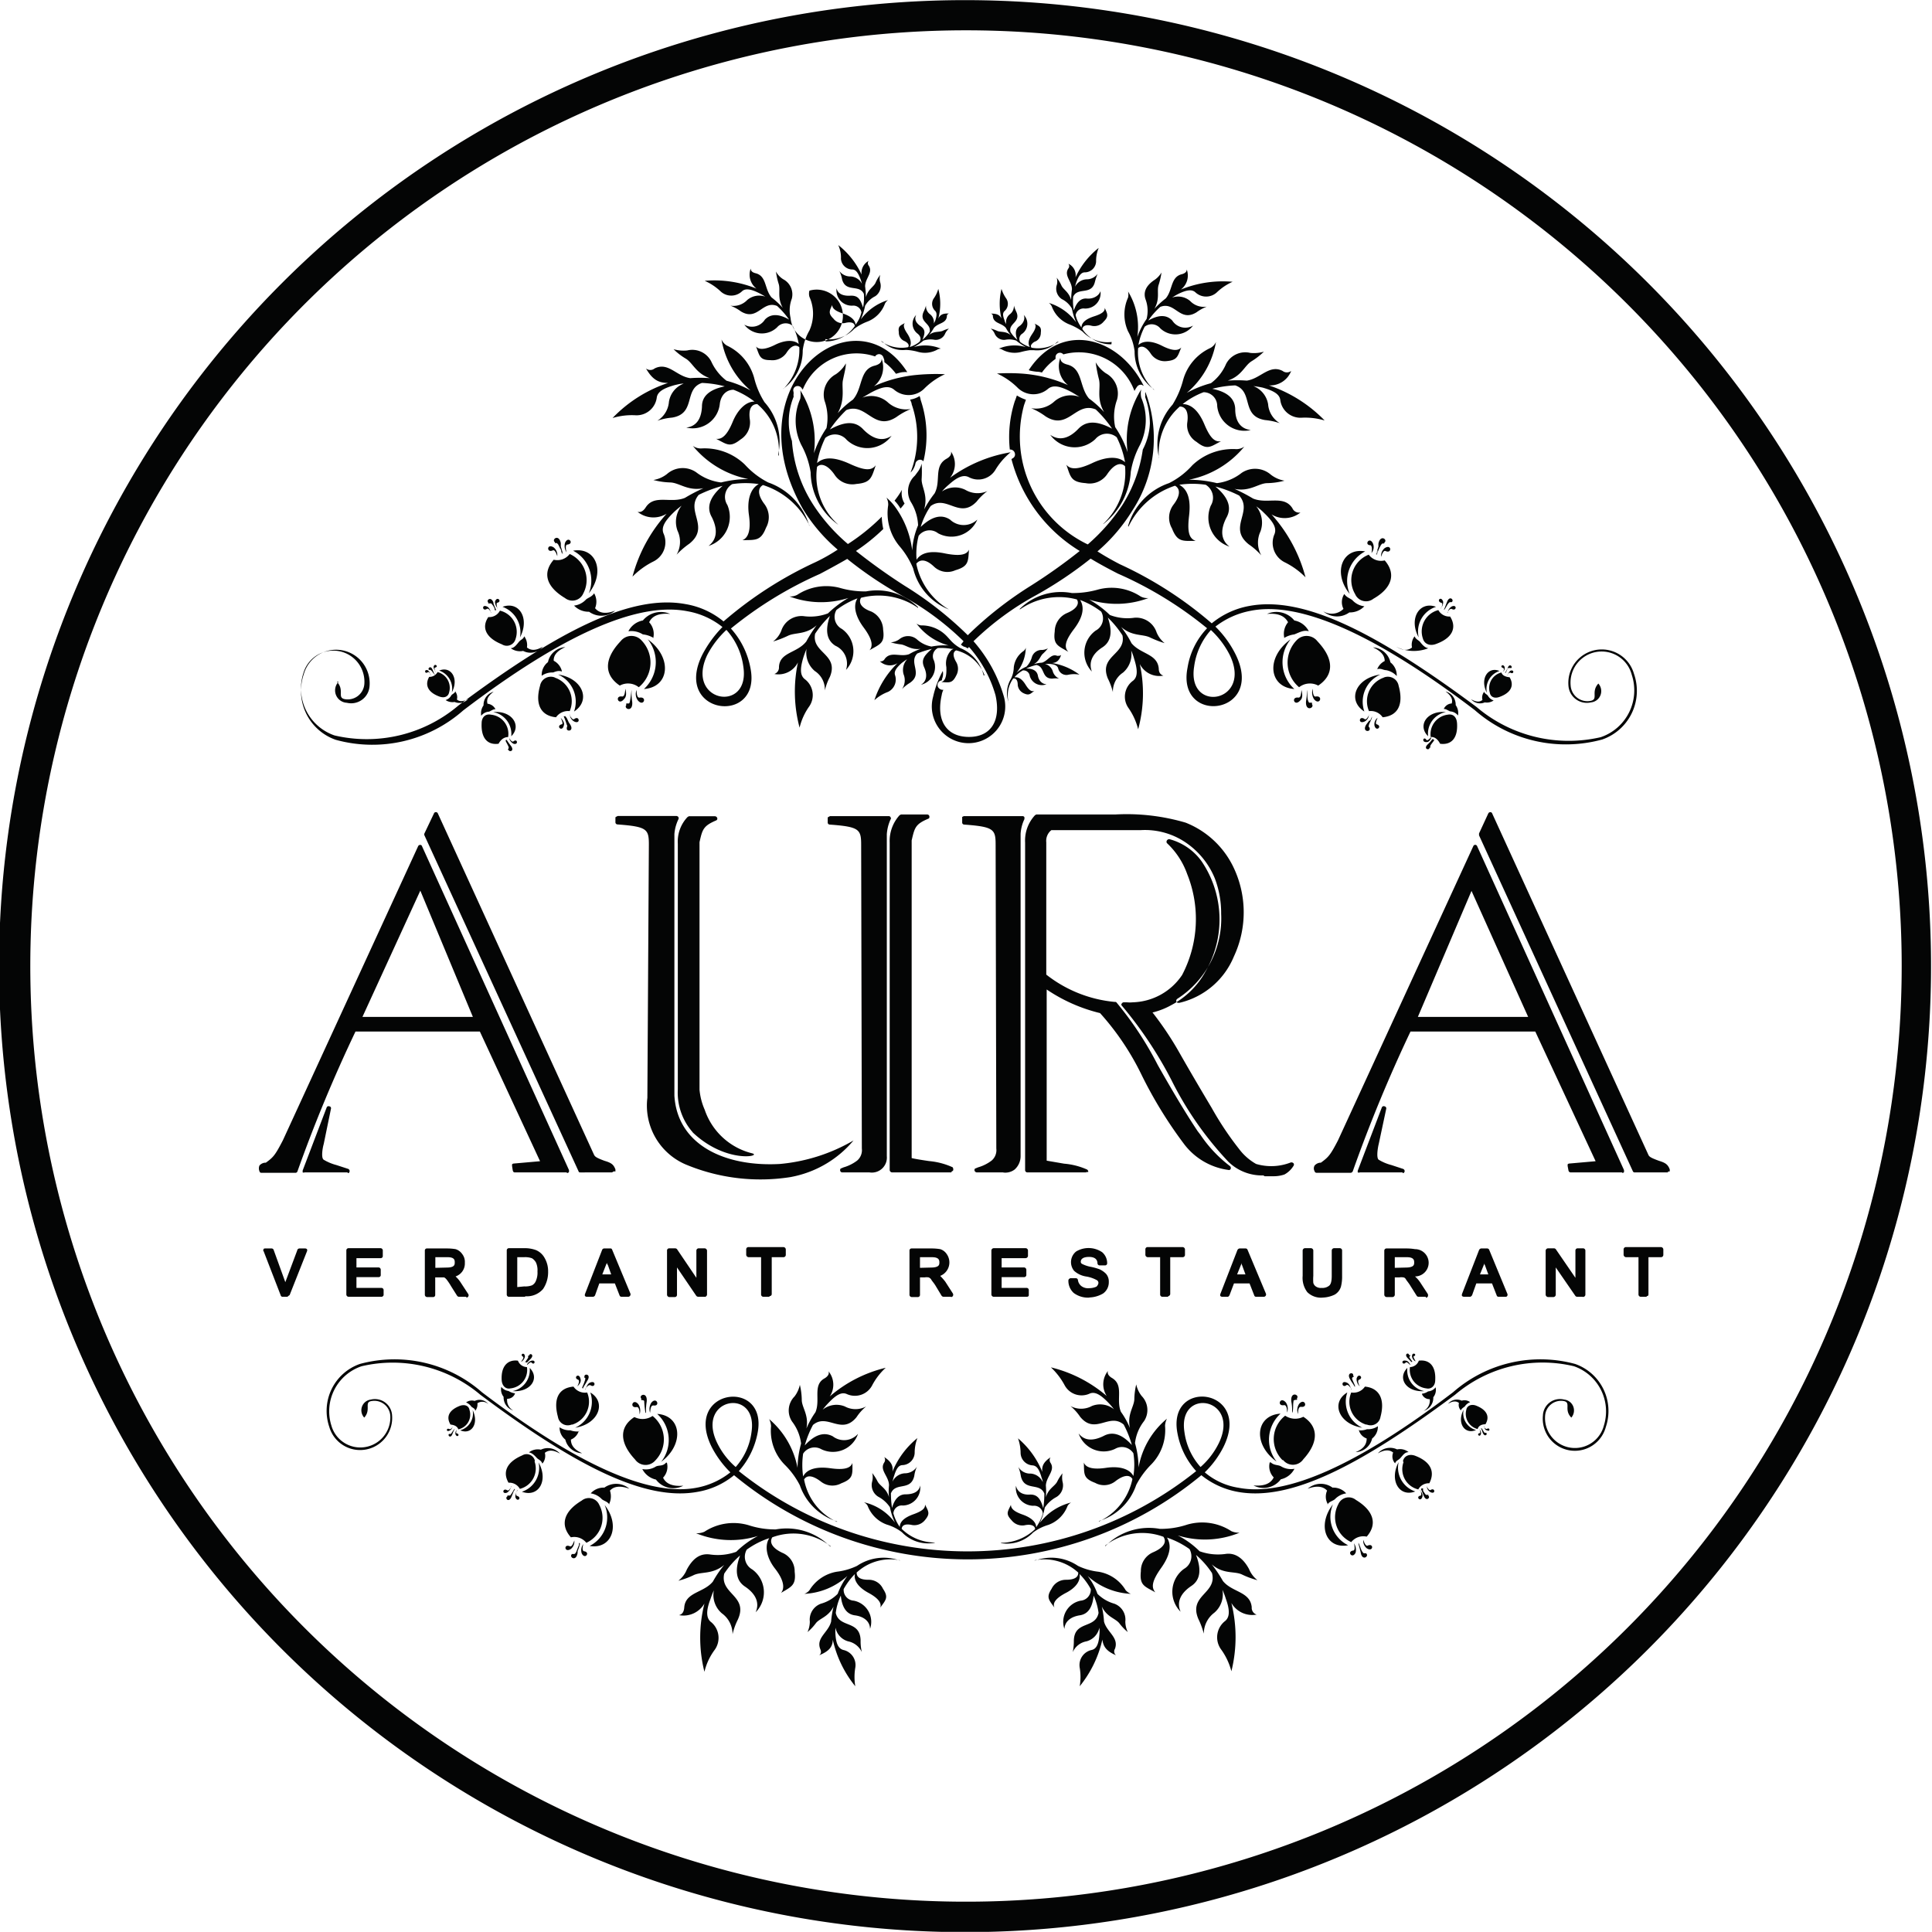 <svg xmlns="http://www.w3.org/2000/svg" width="14.152" height="14.151" viewBox="0 0 14.152 14.151"><path d="M560.324,133.313a6.854,6.854,0,1,0,6.853,6.854,6.854,6.854,0,0,0-6.853-6.854Zm-1.756,4.392a.5.5,0,0,1,.124.269c.053.345-.43.262-.264-.086a.679.679,0,0,1,.14-.183Zm.61-.761a.566.566,0,0,0-.342-.3c-.04.022-.04.073.011.14a.159.159,0,0,1,.011.173c-.039.1-.079.088-.173.091.046-.018.063-.079.048-.184s.008-.193.072-.227a.663.663,0,0,0-.194,0,.109.109,0,0,0-.036.153.223.223,0,0,1-.138.3c.06-.046.071-.117.024-.211-.04-.07-.018-.146.079-.229a.934.934,0,0,0-.175.066c-.1.119.087.234-.069.358a.6.6,0,0,0-.093.08.189.189,0,0,0,.007-.175.189.189,0,0,1,.03-.184.628.628,0,0,0-.056.047c-.068.066-.094.111-.077.156a.157.157,0,0,1-.074.206.571.571,0,0,0-.153.111,1.113,1.113,0,0,1,.25-.461.185.185,0,0,1-.213-.014c.022.006.042-.005.059-.031.063-.1.182-.028.288-.071a1.245,1.245,0,0,1,.136-.071c-.114.023-.175-.039-.242-.042a.539.539,0,0,1-.125-.018.217.217,0,0,0,.1-.044.174.174,0,0,1,.213-.013.371.371,0,0,0,.183.075.853.853,0,0,1,.2-.025.7.7,0,0,1-.407-.243.1.1,0,0,0,.06.019.424.424,0,0,1,.321.118.6.6,0,0,0,.171.131.476.476,0,0,1,.3.314Zm.207-.011a.479.479,0,0,1-.2-.382.611.611,0,0,0-.068-.2.4.4,0,0,1-.008-.339.182.182,0,0,0,0-.062.7.7,0,0,1,.1.461.754.754,0,0,1,.092-.184.375.375,0,0,0-.014-.2.17.17,0,0,1,.083-.195.237.237,0,0,0,.073-.079c0,.034-.012.074-.022.125s.019.139-.038.24a.682.682,0,0,1,.112-.1c.074-.085.045-.222.161-.249.032-.009.049-.023.049-.049a.176.176,0,0,1-.056.2.982.982,0,0,1,.295-.081,1.517,1.517,0,0,1,.225-.007.518.518,0,0,0-.154.108.163.163,0,0,1-.218.006c-.038-.032-.089-.023-.172.022l-.062.036a.183.183,0,0,1,.185.032.2.2,0,0,0,.171.051.521.521,0,0,0-.106.059c-.167.108-.219-.11-.367-.051a.9.9,0,0,0-.12.142c.112-.062.188-.062.245,0,.075.076.146.088.207.046a.22.22,0,0,1-.329.03.112.112,0,0,0-.157-.014.7.7,0,0,0-.06.184c.052-.048.131-.044.24.006s.159.051.19.01c-.031.089-.034.128-.142.137a.155.155,0,0,1-.16-.068c-.048-.07-.1-.088-.128-.057a.475.475,0,0,0,.154.422Zm-.4-.993a.408.408,0,0,0,.117-.306c-.027-.022-.061-.011-.095.043a.125.125,0,0,1-.117.052c-.079,0-.079-.032-.105-.1.022.027.071.022.139-.012s.137-.04.174-.006a.472.472,0,0,0-.045-.134.082.082,0,0,0-.114.012.161.161,0,0,1-.24-.02.112.112,0,0,0,.151-.037c.04-.042.1-.045.177,0a.6.6,0,0,0-.088-.1c-.108-.043-.142.115-.265.04a.305.305,0,0,0-.077-.042.139.139,0,0,0,.123-.041.135.135,0,0,1,.133-.025.447.447,0,0,0-.046-.026c-.059-.03-.1-.036-.124-.014a.114.114,0,0,1-.159,0,.411.411,0,0,0-.115-.076.819.819,0,0,1,.379.057.129.129,0,0,1-.042-.147c0,.017.011.028.034.034.085.02.065.116.119.178a.59.59,0,0,1,.082.076c-.042-.074-.016-.13-.03-.175a.514.514,0,0,1-.02-.091.15.15,0,0,0,.054.057.125.125,0,0,1,.062.142.241.241,0,0,0-.009.141.192.192,0,1,0,.138-.2.085.085,0,0,0,0,.045.3.3,0,0,1,0,.247.384.384,0,0,0-.049.146.342.342,0,0,1-.142.28Zm.31-.348a.259.259,0,0,0,.213-.112c0-.023-.027-.035-.071-.023a.085.085,0,0,1-.085-.032c-.04-.039-.029-.057-.009-.1,0,.025.023.044.077.062s.091.045.094.082a.228.228,0,0,0,.043-.09.06.06,0,0,0-.066-.049.112.112,0,0,1-.116-.127c.008.037.042.057.1.054s.074.026.094.087a.371.371,0,0,0,.006-.1c-.034-.074-.134-.007-.16-.108a.208.208,0,0,0-.02-.06.1.1,0,0,0,.083.04.1.1,0,0,1,.083.054.276.276,0,0,0-.012-.038c-.017-.044-.034-.067-.059-.067a.084.084,0,0,1-.083-.079.215.215,0,0,0-.02-.1.587.587,0,0,1,.171.216.1.1,0,0,1,.052-.1.027.027,0,0,0,0,.034c.035.052-.026.093-.026.153a.671.671,0,0,1,.006.079c.015-.059.058-.076.071-.107a.259.259,0,0,1,.034-.057.092.092,0,0,0,0,.057.091.091,0,0,1-.037.1.173.173,0,0,0-.074.07.478.478,0,0,1-.032.1.393.393,0,0,1,.2-.142.069.069,0,0,0-.023.027.222.222,0,0,1-.124.129.4.4,0,0,0-.1.054.251.251,0,0,1-.213.076Zm1.164,2.446a.3.3,0,0,0-.208-.183c-.025.011-.025.043,0,.085a.1.1,0,0,1,0,.1c-.029.059-.052.05-.109.047.03-.008.04-.045.037-.11a.139.139,0,0,1,.038-.125l.014-.008-.014,0a.435.435,0,0,0-.1-.006.067.067,0,0,0-.029.091.135.135,0,0,1-.095.178c.041-.025.049-.071.024-.127s0-.087.056-.136a.741.741,0,0,0-.107.034c-.066.068.045.147-.054.215a.282.282,0,0,0-.058.046.114.114,0,0,0,.012-.108.116.116,0,0,1,.026-.111c-.016.009-.026.018-.038.026-.042.037-.059.063-.051.09a.1.1,0,0,1-.051.123.306.306,0,0,0-.1.061.663.663,0,0,1,.169-.271.106.106,0,0,1-.129-.014.033.033,0,0,0,.036-.018c.044-.058.112-.011.178-.034a.5.5,0,0,1,.084-.039c-.071.009-.105-.028-.145-.033a.357.357,0,0,1-.073-.015.12.12,0,0,0,.062-.022.1.1,0,0,1,.129,0,.217.217,0,0,0,.107.053.511.511,0,0,1,.126-.008.433.433,0,0,1-.236-.161.062.062,0,0,0,.034.014.256.256,0,0,1,.191.082l.031.034a.275.275,0,0,0,.065.05.285.285,0,0,1,.171.2Zm-.76-2.449a.257.257,0,0,0,.2.045c.011-.013,0-.034-.032-.047a.067.067,0,0,1-.036-.063c-.007-.044.011-.048.045-.067-.015.014-.009.039.016.076s.035.074.018.1a.21.21,0,0,0,.071-.037c.015-.017.012-.042-.014-.062a.091.091,0,0,1-.009-.136c-.014.029-.005.056.032.082s.034.051.014.1a.256.256,0,0,0,.052-.057c.016-.064-.078-.07-.044-.147a.29.29,0,0,0,.018-.047.073.073,0,0,0,.031.065.073.073,0,0,1,.025.073c0-.008.009-.019.012-.028.012-.037.012-.056,0-.07a.071.071,0,0,1-.012-.091.217.217,0,0,0,.034-.071.423.423,0,0,1,0,.218c.014-.029.034-.04.08-.037a.019.019,0,0,0-.017.022c-.007.052-.063.045-.095.083a.318.318,0,0,1-.037.053c.037-.031.071-.02.1-.031a.23.23,0,0,1,.047-.017.112.112,0,0,0-.028.037.074.074,0,0,1-.077.045.163.163,0,0,0-.082.006.347.347,0,0,1-.072.048.294.294,0,0,1,.2.011.053.053,0,0,0-.026.007.188.188,0,0,1-.143.016.38.38,0,0,0-.087-.014.206.206,0,0,1-.171-.06Zm.939,2.654a.2.2,0,0,1,.014-.179.2.2,0,0,0,.021-.084.166.166,0,0,1,.074-.122.048.048,0,0,0,.014-.023.3.3,0,0,1-.068.184.275.275,0,0,1,.073-.045.163.163,0,0,0,.04-.071.074.074,0,0,1,.074-.051.1.1,0,0,0,.043-.012.3.3,0,0,1-.037.04c-.02.018-.025.054-.068.077a.227.227,0,0,1,.062-.012c.045-.014.066-.068.111-.05.012,0,.023,0,.029-.007-.014.043-.034.057-.066.06a.455.455,0,0,1,.2.085.206.206,0,0,0-.079,0,.062.062,0,0,1-.077-.047c-.006-.02-.026-.029-.065-.032h-.032a.081.081,0,0,1,.057.052.084.084,0,0,0,.048.056.174.174,0,0,0-.051,0c-.082,0-.051-.088-.117-.1a.383.383,0,0,0-.074.026c.055,0,.08.02.086.054s.031.061.063.061a.092.092,0,0,1-.123-.061.046.046,0,0,0-.051-.04.238.238,0,0,0-.062.051c.028-.006.056.011.082.053s.045.054.065.045c-.03.023-.039.037-.079.018a.075.075,0,0,1-.043-.06c0-.037-.014-.051-.033-.048a.212.212,0,0,0-.033.179Zm-1.687-1.811a.446.446,0,0,0-.157-.381c-.043,0-.066.037-.054.116a.147.147,0,0,1-.068.143c-.08.063-.1.035-.18-.005.046.008.085-.034.122-.124s.1-.151.16-.148a.6.6,0,0,0-.154-.087c-.048,0-.09.034-.1.1a.2.2,0,0,1-.246.177c.069-.008.111-.058.115-.155,0-.074.054-.124.167-.147a.775.775,0,0,0-.167-.025c-.136.045-.041.225-.219.254a.443.443,0,0,0-.108.023.179.179,0,0,0,.085-.139.171.171,0,0,1,.108-.133c-.024,0-.043.006-.066.011-.082.023-.124.048-.131.09a.149.149,0,0,1-.154.131.489.489,0,0,0-.17.02,1,1,0,0,1,.407-.257c-.066,0-.113-.02-.162-.106a.05.05,0,0,0,.063,0c.1-.05.159.057.261.071a.98.98,0,0,1,.143,0c-.1-.034-.123-.11-.174-.142a.451.451,0,0,1-.091-.07.262.262,0,0,0,.1.009.156.156,0,0,1,.176.081.371.371,0,0,0,.112.141.758.758,0,0,1,.176.071.627.627,0,0,1-.213-.373.1.1,0,0,0,.039.044.371.371,0,0,1,.2.236.6.6,0,0,0,.076.179.433.433,0,0,1,.1.384Zm1.021,1.112a.508.508,0,0,0-.418-.074c-.02.034,0,.074.074.1a.15.15,0,0,1,.088.134c.014.1-.023.105-.1.15.031-.034.015-.089-.043-.167s-.08-.158-.045-.213a.612.612,0,0,0-.154.085.1.1,0,0,0,.04.139.2.2,0,0,1,.03.3.144.144,0,0,0-.078-.177c-.063-.04-.077-.111-.04-.218a.755.755,0,0,0-.108.13c-.029.141.177.149.108.316a.418.418,0,0,0-.037.1.161.161,0,0,0-.074-.143.177.177,0,0,1-.06-.162c-.008.02-.016.04-.023.062-.025.082-.025.131.009.159a.146.146,0,0,1,.034.2.448.448,0,0,0-.071.156,1.024,1.024,0,0,1-.012-.478.16.16,0,0,1-.173.085.05.05,0,0,0,.034-.051c.005-.11.131-.1.2-.187a.964.964,0,0,1,.076-.119c-.079.071-.157.051-.21.077a.73.73,0,0,1-.109.042.184.184,0,0,0,.06-.079.156.156,0,0,1,.162-.107.364.364,0,0,0,.18-.02.766.766,0,0,1,.15-.113.659.659,0,0,1-.432-.011.109.109,0,0,0,.057-.012.388.388,0,0,1,.311-.051.655.655,0,0,0,.193.026.429.429,0,0,1,.381.116Zm.225.011a.431.431,0,0,1-.261-.3.607.607,0,0,0-.1-.163.377.377,0,0,1-.083-.3.1.1,0,0,0-.013-.056.377.377,0,0,1,.069.075.682.682,0,0,1,.12.312.555.555,0,0,1,.043-.184.351.351,0,0,0-.054-.173.156.156,0,0,1,.031-.191l.02-.027a.16.16,0,0,0,.029-.061.928.928,0,0,1,0,.116c0,.059.049.118.018.22a.8.8,0,0,1,.077-.118c.049-.091-.009-.2.088-.254.025-.014.037-.032.032-.052a.16.16,0,0,1-.007.192,1.036,1.036,0,0,1,.444-.187.491.491,0,0,0-.113.131.147.147,0,0,1-.194.051c-.04-.02-.085,0-.148.057a.362.362,0,0,0-.048.048.17.17,0,0,1,.171-.012.176.176,0,0,0,.162.009.412.412,0,0,0-.079.077c-.126.132-.22-.052-.337.033a.552.552,0,0,0-.073.153c.084-.08.154-.094.215-.054a.145.145,0,0,0,.2,0,.206.206,0,0,1-.288.1.1.1,0,0,0-.142.019.521.521,0,0,0-.015.175q.052-.08.213-.045c.1.019.154.011.171-.029-.007.085,0,.122-.1.151a.142.142,0,0,1-.157-.027c-.056-.053-.1-.056-.129-.021a.5.5,0,0,0,.24.336Zm1.13-.625a.522.522,0,0,0,.161-.424c-.033-.032-.081-.014-.129.056a.155.155,0,0,1-.16.068c-.11-.008-.11-.048-.141-.135.031.039.093.034.19-.012s.188-.054.24-.006a.668.668,0,0,0-.061-.183.111.111,0,0,0-.157.014.221.221,0,0,1-.33-.032c.063.044.134.032.207-.045.058-.059.135-.059.246,0a.84.84,0,0,0-.12-.141c-.147-.06-.2.158-.367.051a.493.493,0,0,0-.106-.06.2.2,0,0,0,.172-.051.183.183,0,0,1,.184-.031c-.019-.011-.04-.025-.062-.037-.083-.044-.134-.053-.171-.022a.164.164,0,0,1-.219-.006.519.519,0,0,0-.154-.107,1.419,1.419,0,0,1,.173,0,1,1,0,0,1,.347.085.177.177,0,0,1-.056-.2c0,.026.017.04.049.049.117.028.088.164.161.249a.726.726,0,0,1,.111.1c-.059-.1-.023-.178-.038-.24a1.007,1.007,0,0,1-.024-.125.241.241,0,0,0,.074.08.169.169,0,0,1,.082.195.36.36,0,0,0-.013.2.749.749,0,0,1,.091.184.692.692,0,0,1,.1-.461.13.13,0,0,0,0,.062.416.416,0,0,1-.008.342.638.638,0,0,0-.069.2.525.525,0,0,1-.2.382Zm.183.014a.471.471,0,0,1,.3-.314.571.571,0,0,0,.171-.131.43.43,0,0,1,.322-.118.1.1,0,0,0,.059-.019.7.7,0,0,1-.406.243.873.873,0,0,1,.205.025.36.36,0,0,0,.181-.075.176.176,0,0,1,.214.013.223.223,0,0,0,.1.044.523.523,0,0,1-.125.018c-.065,0-.127.065-.241.042a1.333,1.333,0,0,1,.136.071c.105.043.225-.028.288.071a.053.053,0,0,0,.059.031.184.184,0,0,1-.212.014,1.111,1.111,0,0,1,.249.461.562.562,0,0,0-.154-.111.159.159,0,0,1-.073-.206c.017-.045-.009-.09-.078-.156a.375.375,0,0,0-.056-.047.189.189,0,0,1,.031.184.192.192,0,0,0,.006.175.5.5,0,0,0-.091-.08c-.157-.124.034-.239-.071-.358a.876.876,0,0,0-.174-.066c.1.083.12.159.08.229-.048.094-.037.165.023.211a.224.224,0,0,1-.137-.3.111.111,0,0,0-.037-.153.663.663,0,0,0-.194,0c.063.034.086.108.072.227s0,.166.048.184c-.094,0-.133.011-.173-.091a.157.157,0,0,1,.01-.173c.052-.067.052-.118.012-.14a.575.575,0,0,0-.341.3Zm.19-1a.342.342,0,0,1-.142-.28.4.4,0,0,0-.048-.146.3.3,0,0,1,0-.247.1.1,0,0,0,0-.045.5.5,0,0,1,.068.333.553.553,0,0,1,.068-.132.241.241,0,0,0-.007-.141c-.019-.052,0-.1.061-.142a.171.171,0,0,0,.055-.057.532.532,0,0,1-.021.091c-.015.045.012.1-.031.175a.658.658,0,0,1,.083-.076c.053-.062.034-.158.12-.178.021-.006.034-.017.034-.034a.129.129,0,0,1-.043.147.817.817,0,0,1,.379-.057.408.408,0,0,0-.114.076.115.115,0,0,1-.16,0c-.026-.022-.065-.016-.126.014-.017.009-.031.018-.044.026a.135.135,0,0,1,.133.025.138.138,0,0,0,.122.041.327.327,0,0,0-.076.042c-.123.075-.157-.083-.265-.04a.558.558,0,0,0-.088.1c.079-.045.136-.042.176,0a.113.113,0,0,0,.152.037.161.161,0,0,1-.24.02.082.082,0,0,0-.114-.012.472.472,0,0,0-.046.134c.037-.034.1-.031.173.006s.117.039.141.012c-.027.064-.027.093-.106.1a.123.123,0,0,1-.116-.052c-.035-.054-.069-.065-.094-.043a.378.378,0,0,0,.116.306Zm-.31-.348a.25.25,0,0,1-.213-.076.437.437,0,0,0-.1-.054.224.224,0,0,1-.125-.129.066.066,0,0,0-.022-.027.387.387,0,0,1,.2.142.437.437,0,0,1-.031-.1.172.172,0,0,0-.074-.07.091.091,0,0,1-.038-.1.091.091,0,0,0,0-.057.258.258,0,0,1,.035.057c.014.031.056.048.071.107a.685.685,0,0,1,.006-.079c0-.06-.061-.1-.026-.153a.027.027,0,0,0,0-.034.092.092,0,0,1,.052.1.584.584,0,0,1,.17-.216.248.248,0,0,0-.019.1.083.083,0,0,1-.083.079c-.025,0-.043.023-.06.067a.27.27,0,0,0-.011.038.1.1,0,0,1,.083-.054.1.1,0,0,0,.082-.04.4.4,0,0,0-.02.06c-.025.1-.126.034-.159.108a.372.372,0,0,0,.005.1c.02-.061.052-.091.095-.087s.087-.017.1-.054a.112.112,0,0,1-.116.127.059.059,0,0,0-.066.049.243.243,0,0,0,.043.09c0-.037.034-.063.093-.082s.08-.037.077-.062c.02.044.032.062-.007.1a.088.088,0,0,1-.086.032c-.043-.012-.068,0-.071.023a.252.252,0,0,0,.213.112Zm-.4,0a.206.206,0,0,1-.171.06l-.028,0a.534.534,0,0,0-.06.012.189.189,0,0,1-.143-.016.049.049,0,0,0-.025-.007.292.292,0,0,1,.2-.011.408.408,0,0,1-.072-.048.158.158,0,0,0-.081-.006.074.074,0,0,1-.077-.045.093.093,0,0,0-.029-.037.216.216,0,0,1,.048.017c.026.011.061,0,.1.031a.269.269,0,0,1-.037-.053c-.032-.038-.088-.031-.095-.083a.019.019,0,0,0-.017-.022c.045,0,.066.008.08.037a.458.458,0,0,1,0-.218.243.243,0,0,0,.035.071.07.07,0,0,1-.012.091c-.015.014-.015.033,0,.07,0,.009.009.02.012.028a.073.073,0,0,1,.025-.073.076.076,0,0,0,.031-.065.29.29,0,0,0,.018.047c.034.077-.061.083-.043.147a.228.228,0,0,0,.05.057c-.019-.048-.012-.082.015-.1s.045-.053.032-.082a.091.091,0,0,1-.009.136.045.045,0,0,0-.017.062.22.22,0,0,0,.071.037c-.015-.021-.012-.052.012-.088l.005-.008c.026-.037.031-.062.017-.076.034.019.052.023.046.067a.069.069,0,0,1-.037.063.061.061,0,0,0-.031.023.018.018,0,0,0,0,.024.262.262,0,0,0,.2-.045Zm.746.843a.43.43,0,0,1,.1-.384.653.653,0,0,0,.077-.179.366.366,0,0,1,.2-.236.093.093,0,0,0,.041-.044.628.628,0,0,1-.214.373.786.786,0,0,1,.177-.071.343.343,0,0,0,.111-.141.158.158,0,0,1,.177-.081.26.26,0,0,0,.1-.009.506.506,0,0,1-.09.07c-.052.032-.072.108-.175.142a.948.948,0,0,1,.14,0c.1-.014.165-.121.262-.071a.051.051,0,0,0,.063,0,.165.165,0,0,1-.163.106,1.022,1.022,0,0,1,.408.257.5.5,0,0,0-.172-.02.149.149,0,0,1-.153-.131c-.006-.042-.049-.067-.13-.09-.024-.005-.044-.008-.067-.011a.173.173,0,0,1,.108.133.177.177,0,0,0,.086.139.471.471,0,0,0-.108-.023c-.179-.029-.083-.209-.219-.254a.783.783,0,0,0-.168.025c.113.023.165.073.168.147,0,.1.046.147.114.155a.2.2,0,0,1-.246-.177.1.1,0,0,0-.1-.1.573.573,0,0,0-.153.087c.062,0,.117.048.159.148s.076.132.122.124c-.077.04-.1.068-.179.005a.143.143,0,0,1-.068-.143c.011-.079-.013-.116-.055-.116a.452.452,0,0,0-.153.381Zm-1.019,1.112a.429.429,0,0,1,.381-.116.67.67,0,0,0,.194-.026.386.386,0,0,1,.31.051.107.107,0,0,0,.057.012.664.664,0,0,1-.434.011.719.719,0,0,1,.152.113.359.359,0,0,0,.179.02.157.157,0,0,1,.163.107.2.2,0,0,0,.059.079.767.767,0,0,1-.108-.042c-.054-.026-.131-.006-.211-.077a.707.707,0,0,1,.076.119c.067.082.191.077.2.187,0,.029.014.045.034.051a.16.16,0,0,1-.173-.085,1,1,0,0,1-.012.478.467.467,0,0,0-.071-.156.144.144,0,0,1,.034-.2c.034-.028.034-.077.008-.159a.414.414,0,0,0-.022-.062.177.177,0,0,1-.06.162.165.165,0,0,0-.074.143.469.469,0,0,0-.037-.1c-.068-.167.136-.175.107-.316a.707.707,0,0,0-.107-.13c.037.107.022.178-.04.218-.08.051-.1.116-.077.177a.2.2,0,0,1,.028-.3.1.1,0,0,0,.04-.139.6.6,0,0,0-.154-.085c.034.055.021.126-.045.213s-.074.133-.041.167c-.076-.045-.113-.051-.1-.15a.148.148,0,0,1,.089-.134c.073-.03.093-.07.073-.1a.5.5,0,0,0-.418.074Zm-2.77.232a.233.233,0,0,1-.021.342.126.126,0,0,0-.139-.012c-.113-.076-.12-.192.006-.325a.1.1,0,0,1,.154-.005Zm.045-.009c.183.133.16.351-.028.364a.267.267,0,0,0,.028-.364Zm.044-.009a.19.19,0,0,0-.08-.027.16.16,0,0,0-.106-.023.149.149,0,0,1,.106-.079.171.171,0,0,1,.2-.048c-.08-.007-.131.013-.154.061a.126.126,0,0,1,.03.116Zm-.208.371c.008.032.008.06-.01.076-.042.052-.07-.028-.014-.019.014,0,.02-.014.024-.057Zm.082.009c0,.042.009.059.023.056.057-.008.028.071-.014.02a.078.078,0,0,1-.009-.076Zm-.037,0v.005l0-.005v.025a.4.4,0,0,0,.005.062c.007.082-.066.051-.043.023h0a.013.013,0,0,1,0-.011l.011,0,.009,0,.005-.009a.828.828,0,0,0,.012-.084Zm4.87-.362a.1.1,0,0,1,.154.005c.126.133.12.249.006.325a.128.128,0,0,0-.14.012.235.235,0,0,1-.02-.342Zm-.042-.009a.266.266,0,0,0,.027.364c-.187-.013-.212-.231-.027-.364Zm-.046-.009a.133.133,0,0,1,.027-.116c-.025-.048-.076-.068-.154-.061a.169.169,0,0,1,.2.048.149.149,0,0,1,.106.079c-.037-.011-.068.008-.106.023a.189.189,0,0,0-.076.027Zm.208.371c0,.043.009.06.022.057.058-.009.028.071-.013.019a.089.089,0,0,1-.009-.076Zm-.083.009c.009.034.009.061-.008.076-.044.051-.071-.028-.014-.02.014,0,.019-.014.022-.056Zm.04,0c.006.025,0,.059.011.084l.005.009.009,0,.012,0a.019.019,0,0,1,0,.011h0c.022.028-.051.059-.043-.023a.4.4,0,0,0,.006-.065c0-.008,0-.015,0-.022l0,.005v-.005Zm-5.3-.708a.087.087,0,0,1-.134.035c-.142-.085-.165-.187-.083-.281a.113.113,0,0,0,.117-.042.209.209,0,0,1,.1.288Zm.04,0a.246.246,0,0,0-.115-.312c.166-.03.24.153.115.312Zm.039,0a.123.123,0,0,1,.007.109c.031.038.081.044.147.018a.154.154,0,0,1-.191.008.146.146,0,0,1-.11-.045.142.142,0,0,0,.088-.045c.017-.014.042-.019.059-.045Zm-.27-.272c-.012-.037-.023-.048-.034-.042-.046.02-.043-.055.008-.022a.072.072,0,0,1,.026.064Zm.068-.028a.084.084,0,0,1-.011-.07c.025-.055.069.008.017.013-.012,0-.015.021-.006.057Zm-.031.012a.528.528,0,0,0-.031-.071l-.009-.009h-.014l0-.006h0c-.028-.02.029-.065.043.007l0,.025c.007.02.012.041.014.047l0,.009c0-.009-.01-.015-.01-.023l-.005-.022q0,.02.012.045Zm5.807.293a.2.2,0,0,1,.1-.288.112.112,0,0,0,.117.042c.082.094.059.2-.083.281a.087.087,0,0,1-.134-.035Zm-.039,0c-.129-.159-.052-.342.113-.312a.244.244,0,0,0-.113.312Zm-.04,0c.017.026.042.031.059.045a.14.14,0,0,0,.088.045.146.146,0,0,1-.11.045.154.154,0,0,1-.191-.008.121.121,0,0,0,.148-.018.109.109,0,0,1,.006-.109Zm.27-.272a.072.072,0,0,1,.026-.064c.051-.033.054.042.008.022-.012-.006-.023.005-.034.042Zm-.071-.028c.008-.036,0-.054-.006-.057-.051,0-.009-.068.017-.013a.067.067,0,0,1-.011.07Zm.034.012a.27.27,0,0,0,.01-.041l0,.018c0,.008-.006.014-.009.023v-.009l.016-.049,0-.023c.015-.072.072-.027.043-.007h0l0,.006h-.014l-.009.009a.352.352,0,0,0-.031.071Zm-6.018.9a.182.182,0,0,1,.111.246.107.107,0,0,0-.1.045c-.107-.01-.157-.09-.117-.231a.08.08,0,0,1,.109-.06Zm.026-.022c.179.026.244.189.117.271a.217.217,0,0,0-.117-.271Zm.028-.022c-.025-.009-.046,0-.065.007a.134.134,0,0,0-.083.024.119.119,0,0,1,.046-.1.138.138,0,0,1,.127-.11c-.056.025-.087.057-.085.1a.116.116,0,0,1,.06.077Zm-.009.339c.018.019.03.04.023.056-.011.051-.06.006-.018-.008.013,0,.01-.017-.005-.048Zm.064-.023c.016.029.027.04.037.031.036-.026.046.04,0,.02a.061.061,0,0,1-.034-.051Zm-.021.027,0,0,0,0-.005-.008Zm-.009-.016.009.015-.006-.015,0,0a.431.431,0,0,1,.021.043l.009.014c.038.056-.028.059-.022.031v-.005l0,0c0-.006.007-.009,0-.019a.544.544,0,0,0-.023-.063Zm5.995-.283a.08.08,0,0,1,.109.06c.039.141-.008.221-.117.231a.105.105,0,0,0-.1-.045.183.183,0,0,1,.11-.246Zm-.025-.022a.218.218,0,0,0-.117.271c-.128-.082-.065-.245.117-.271Zm-.028-.022a.113.113,0,0,1,.06-.077c0-.042-.029-.074-.086-.1a.14.14,0,0,1,.128.11.119.119,0,0,1,.046.1A.14.14,0,0,0,563.4,138c-.02,0-.039-.016-.065-.007Zm.008.339c-.014.031-.016.045-.005.048.042.014-.006.059-.018.008a.059.059,0,0,1,.023-.056Zm-.063-.023a.061.061,0,0,1-.034.051c-.048.02-.039-.046,0-.02.008.009.02,0,.036-.031Zm.009.043.013-.029,0,0c0,.02-.02.046-.023.063a.017.017,0,0,0,0,.013h0l0,0,.006.007,0,.005c.006.028-.06.025-.024-.031l.021-.028Zm-6.26-.6a.066.066,0,0,1-.1.042c-.12-.048-.151-.125-.1-.2a.088.088,0,0,0,.085-.047.16.16,0,0,1,.114.209Zm.032-.009a.2.2,0,0,0-.128-.224c.125-.045.2.088.128.224Zm.031-.008a.109.109,0,0,1,.02.082c.032.025.068.022.116-.006a.115.115,0,0,1-.144.031.113.113,0,0,1-.091-.02c.024,0,.042-.024.059-.045s.032-.019.04-.042Zm-.241-.172c-.015-.026-.023-.034-.032-.029-.035.022-.04-.037,0-.017.015.006.023.023.03.046Zm.047-.033a.07.07,0,0,1-.02-.049c.015-.046.055,0,.017.008-.007,0-.007.014,0,.041Zm-.023.013,0-.006,0-.005h0a.119.119,0,0,0-.025-.038l-.005,0h-.017l0-.008c-.016-.013.018-.048.038,0,0,.012.01.032.021.058Zm6.8.209a.161.161,0,0,1,.113-.209.091.091,0,0,0,.086.047c.05.079.02.156-.1.2-.049.02-.091,0-.1-.042Zm-.031-.009c-.075-.136.005-.269.127-.224a.19.19,0,0,0-.127.224Zm-.03-.008c.009.023.03.028.041.042s.034.043.06.045a.288.288,0,0,1-.237-.011c.049.028.085.031.117.006a.1.1,0,0,1,.019-.082Zm.242-.172a.064.064,0,0,1,.029-.046c.042-.02.037.039,0,.017-.008,0-.017,0-.032.029Zm-.048-.033c.012-.027.012-.038,0-.041-.037-.012,0-.054.015-.008a.063.063,0,0,1-.018.049Zm.023.013,0-.006-.005.006.007-.012c.008-.02.013-.035.018-.046.02-.056.057-.013.034,0l0,0h-.008l-.006,0-.006.005c-.014.014-.022.038-.034.051Zm-6.983.766a.141.141,0,0,1,.126.164c-.026,0-.051.014-.07.049-.081.011-.129-.041-.124-.15,0-.047.031-.071.068-.063Zm.017-.019c.137-.013.211.1.132.177a.163.163,0,0,0-.132-.177Zm.017-.021c-.02,0-.03.011-.048.018a.077.077,0,0,0-.057.03.1.1,0,0,1,.017-.076.1.1,0,0,1,.074-.1c-.04.029-.054.056-.045.088a.072.072,0,0,1,.059.042Zm.1.212c.015.023.024.029.032.023.029-.023.037.029,0,.018a.058.058,0,0,1-.032-.041Zm-.019.012a.537.537,0,0,0,.032.045c.026.036-.007.045-.016.033s-.006,0-.007-.007l.005-.007,0,0a.018.018,0,0,0,0-.013c-.007-.017-.019-.036-.021-.043l0-.005Zm6.894-.184c.038-.008.065.016.068.063.007.109-.042.161-.124.15-.018-.035-.042-.052-.069-.049a.144.144,0,0,1,.125-.164Zm-.014-.019a.161.161,0,0,0-.13.177c-.081-.079-.007-.19.13-.177Zm-.016-.021a.067.067,0,0,1,.059-.042c.009-.032-.006-.059-.045-.088a.1.1,0,0,1,.074.1.1.1,0,0,1,.017.076.079.079,0,0,0-.057-.03c-.018-.007-.029-.018-.048-.018Zm-.09.207c-.008.02-.018.034-.037.034-.039,0-.019-.046,0-.017.006.008.017,0,.033-.017Zm.022.017c-.007.014-.024.031-.03.045v0l0,.007,0,.006-.006,0h0c0,.023-.051.009-.01-.027l.016-.016a.234.234,0,0,1,.02-.024l0,0,0,.008,0,0Zm-7.217-.348c-.006.031-.034.045-.072.031-.084-.031-.108-.085-.074-.144a.066.066,0,0,0,.061-.035.119.119,0,0,1,.085.148Zm.02,0a.141.141,0,0,0-.093-.159c.086-.036.147.058.093.159Zm.023-.008a.069.069,0,0,1,.014.061c.02.018.048.015.083-.005a.088.088,0,0,1-.1.023.09.09,0,0,1-.066-.014.07.07,0,0,0,.042-.035c.01-.011.024-.014.03-.03Zm-.177-.119c-.009-.018-.017-.025-.022-.02-.024.017-.029-.025,0-.014a.054.054,0,0,1,.019.034Zm.034-.023a.078.078,0,0,1-.014-.037c.008-.031.041,0,.011.006-.005,0-.005.011,0,.031Zm-.017.009v0h0l0,0,0,0a.066.066,0,0,0-.02-.023l0,0h-.01l0,0h0c-.014-.008.012-.039.026,0l.011.027v0h0a.034.034,0,0,1,.008.011l0,0v0Zm7.74.144a.118.118,0,0,1,.085-.148c.006.021.029.032.06.035.035.059.012.113-.074.144-.037.014-.066,0-.071-.031Zm-.022,0c-.052-.1.008-.195.093-.159a.139.139,0,0,0-.093.159Zm-.02-.008c.005.016.02.019.028.03a.076.076,0,0,0,.042.035.088.088,0,0,1-.065.014.086.086,0,0,1-.1-.023c.034.02.062.023.083.005a.067.067,0,0,1,.014-.061Zm.173-.119a.055.055,0,0,1,.02-.034c.031-.011.025.031,0,.014-.005,0-.014,0-.022.02Zm-.034-.023c.008-.02.008-.028,0-.031-.028-.008,0-.037.012-.006,0,.012,0,.023-.014.037Zm.029-.009,0,.007h0l0-.008Zm-.01.014a.171.171,0,0,0,.015-.036c.013-.037.037-.011.027,0v0H564.3l-.005,0-.007.006-.012.024-.006,0,0,0Zm-4-.106,4,.106Zm-2.228,5.874a.094.094,0,0,1-.149-.006c-.119-.127-.114-.241-.005-.311a.132.132,0,0,0,.133-.008.22.22,0,0,1,.021.325Zm.042.011a.258.258,0,0,0-.029-.351c.18.012.2.224.029.351Zm.042.006a.116.116,0,0,1-.028.11c.023.048.074.065.148.059a.158.158,0,0,1-.2-.045.148.148,0,0,1-.1-.077.137.137,0,0,0,.1-.019c.023-.011.05,0,.074-.028Zm-.2-.354c0-.04-.009-.056-.023-.053-.054.008-.026-.069.014-.021a.084.084,0,0,1,.009.074Zm.077-.011a.086.086,0,0,1,.009-.074c.039-.048.068.029.015.02-.015,0-.021.014-.024.054Zm-.034,0a.746.746,0,0,1-.009-.081l0-.006a.02.02,0,0,0-.013-.006l-.008,0a.014.014,0,0,1,0-.011h0c-.024-.026.047-.056.039.023a.381.381,0,0,0-.005.061v0l0,.02,0-.005v.005Zm4.666.346a.217.217,0,0,1,.02-.325.132.132,0,0,0,.133.008c.109.07.116.184,0,.311a.092.092,0,0,1-.148.006Zm-.043.011c-.177-.127-.154-.339.029-.351a.258.258,0,0,0-.029.351Zm-.043.006c.026.023.052.017.074.028a.141.141,0,0,0,.1.019.148.148,0,0,1-.1.077.158.158,0,0,1-.2.045c.074.006.125-.011.148-.059a.116.116,0,0,1-.029-.11Zm.2-.354a.081.081,0,0,1,.008-.074c.04-.048.069.029.014.021-.014,0-.022.013-.022.053Zm-.08-.011c0-.04-.009-.056-.023-.054-.054.009-.028-.068.014-.02a.082.082,0,0,1,.009.074Zm.037,0v-.005l0,.005c0-.007,0-.014,0-.02v0a.35.35,0,0,0-.006-.061c-.008-.079.063-.049.041-.023h0a.013.013,0,0,1,0,.011l-.01,0a.033.033,0,0,0-.015.006l0,.006c-.005.023,0,.058-.008.081Zm-5.075.677a.2.2,0,0,1-.095.277.113.113,0,0,0-.113-.04c-.078-.087-.058-.187.079-.269a.083.083,0,0,1,.129.032Zm.039,0c.12.153.049.328-.11.3a.233.233,0,0,0,.11-.3Zm.037,0c-.015-.026-.04-.028-.057-.042a.14.14,0,0,0-.082-.043.126.126,0,0,1,.1-.042.148.148,0,0,1,.183.008c-.063-.023-.112-.02-.142.014a.132.132,0,0,1-.007.1Zm-.259.26a.071.071,0,0,1-.025.062c-.048.032-.055-.039-.009-.02.011.007.022-.008.034-.042Zm.066.026c-.009.034-.006.05.005.053.049.006.007.066-.017.015a.074.074,0,0,1,.012-.068Zm-.032-.009,0,.019.007-.019v.009c0,.007-.009.032-.017.053l0,.012c-.011.071-.068.028-.04.008l.005,0v0h.008c.005,0,.008,0,.015-.012s.016-.044.028-.065Zm5.562-.282a.083.083,0,0,1,.129-.032c.136.082.156.182.079.269a.113.113,0,0,0-.113.04.2.2,0,0,1-.095-.277Zm-.039,0a.232.232,0,0,0,.111.3c-.16.031-.231-.144-.111-.3Zm-.037,0a.109.109,0,0,1-.006-.1c-.031-.034-.08-.037-.142-.014a.146.146,0,0,1,.182-.008.125.125,0,0,1,.1.042.143.143,0,0,0-.083.043c-.016.014-.043.016-.056.042Zm.259.26c.011.034.023.049.034.042.045-.019.04.052-.009.02a.071.071,0,0,1-.025-.062Zm-.068.026a.085.085,0,0,1,.012.068c-.024.051-.067-.009-.018-.015.011,0,.014-.019.006-.053Zm.04.03h0v0h0l-.007-.025v-.009c.011.021.018.051.028.065s.01.011.015.012h.012v0h0c.028.02-.029.063-.039-.008l-.009-.035Zm-5.771-.9a.073.073,0,0,1-.1-.056c-.037-.136.008-.213.114-.222a.1.1,0,0,0,.1.043.176.176,0,0,1-.108.235Zm.026.023a.208.208,0,0,0,.111-.258c.122.073.059.232-.111.258Zm.028.019a.1.1,0,0,1-.059.068c0,.042.025.074.082.1a.131.131,0,0,1-.123-.1.112.112,0,0,1-.042-.09.131.131,0,0,0,.079.022.142.142,0,0,0,.063.008Zm-.012-.322c.015-.028.015-.043.007-.048-.041-.014.005-.056.016-.008.006.016,0,.036-.023.056Zm.061.023c.007-.026.017-.045.034-.051.045-.018.037.045,0,.019-.008,0-.02,0-.037.032Zm-.026-.014a.412.412,0,0,0,.023-.06l0-.011,0,0-.006,0,0-.007v0c-.005-.028.056-.023.019.031a.326.326,0,0,1-.018.03v0l-.011.02v.006l.005-.017-.008.015Zm5.742.271a.175.175,0,0,1-.108-.235.1.1,0,0,0,.1-.043c.1.009.151.086.114.222a.073.073,0,0,1-.1.056Zm-.027.023c-.173-.026-.233-.185-.11-.258a.21.21,0,0,0,.11.258Zm-.027.019a.131.131,0,0,0,.061-.008.128.128,0,0,0,.08-.022.109.109,0,0,1-.042.09.129.129,0,0,1-.121.1c.056-.023.081-.055.081-.1a.09.09,0,0,1-.059-.068Zm.008-.322a.074.074,0,0,1-.023-.056c.012-.048.057-.006.017.008-.008.005-.008.02.006.048Zm-.06.023c-.016-.029-.029-.037-.037-.032-.034.026-.043-.037,0-.019.018.006.028.025.034.051Zm.024-.019c-.014-.026-.028-.041-.032-.052-.035-.054.026-.059.02-.031h0l.007.009-.006,0a.017.017,0,0,0-.009.014c.005.016.017.038.022.054v.008l0-.007Zm-6.008.547a.154.154,0,0,1-.108.2.088.088,0,0,0-.083-.045c-.044-.076-.016-.15.1-.2a.062.062,0,0,1,.093.039Zm.029.006c.075.133,0,.26-.122.215a.184.184,0,0,0,.122-.215Zm.028.009c-.008-.023-.028-.029-.039-.04s-.033-.039-.06-.042a.106.106,0,0,1,.088-.02.118.118,0,0,1,.14.029c-.046-.027-.082-.029-.111-.006a.088.088,0,0,1-.018.079Zm-.23.167a.063.063,0,0,1-.028.045c-.04.017-.034-.037,0-.017.008.005.016,0,.031-.028Zm.046.028c-.012.025-.012.039,0,.042.037.012,0,.051-.014.008a.077.077,0,0,1,.017-.05Zm-.023-.012,0,.006.006,0c0,.006-.009.009-.009.014l-.007.017h0l0,0h0l-.008.02c-.02.054-.054.012-.031,0l0-.006h.015l.005,0a.282.282,0,0,0,.031-.051Zm6.511-.2c.007-.039.047-.058.093-.039.114.045.142.119.1.2a.087.087,0,0,0-.081.045.152.152,0,0,1-.108-.2Zm-.032.006a.184.184,0,0,0,.122.215c-.117.045-.193-.082-.122-.215Zm-.026.009a.075.075,0,0,1-.014-.079c-.029-.023-.065-.021-.112.006a.119.119,0,0,1,.141-.029.1.1,0,0,1,.084.02c-.028,0-.041.022-.059.042s-.031.017-.04.04Zm.23.167c.015.025.023.033.031.028.032-.02.038.034,0,.017a.054.054,0,0,1-.029-.045Zm-.048.028c.015.02.023.036.018.05-.012.043-.052,0-.015-.008.009,0,.009-.017,0-.042Zm.023-.012,0,.005h0l0,.012h0a.188.188,0,0,0,.021.031l0,0h.018l0,.007c.017.011-.015.047-.034,0-.005-.011-.01-.026-.019-.047l0-.006h0l0,0Zm-6.684-.732c-.034.008-.062-.017-.065-.06-.006-.1.042-.153.119-.143a.072.072,0,0,0,.066.047.136.136,0,0,1-.12.156Zm.014.02a.157.157,0,0,0,.126-.17c.077.077.005.18-.126.17Zm.018.019a.059.059,0,0,1-.057.037.085.085,0,0,0,.045.086.1.1,0,0,1-.071-.1.087.087,0,0,1-.017-.073.08.08,0,0,0,.053.03.115.115,0,0,0,.047.017Zm.047-.237c.015-.02.018-.029.012-.034-.028-.017.014-.039.014,0a.059.059,0,0,1-.026.037Zm.041.025a.05.05,0,0,1,.034-.03c.037-.007.02.039,0,.014-.006-.006-.014,0-.031.016Zm-.012-.02h0l-.007.01v0c.006-.011.02-.028.028-.042l0-.009,0-.006.008,0h0c0-.022.043-.009.009.025l-.026.026,0,0h0Zm6.6.193a.137.137,0,0,1-.12-.156.071.071,0,0,0,.065-.047c.077-.01.126.039.12.143,0,.043-.031.068-.065.06Zm-.015.02c-.13.01-.2-.093-.124-.17a.155.155,0,0,0,.124.17Zm-.017.019a.1.1,0,0,0,.045-.017.076.076,0,0,0,.055-.03.087.087,0,0,1-.017.073.1.1,0,0,1-.071.1.085.085,0,0,0,.045-.086.059.059,0,0,1-.057-.037Zm-.048-.237a.048.048,0,0,1-.025-.037c0-.036.042-.014.014,0-.007,0,0,.014.011.034Zm-.04.025c-.017-.016-.025-.022-.031-.016-.023.025-.04-.021,0-.014.015,0,.025.014.034.03Zm.011-.02h0l0,0-.025-.026c-.035-.034.007-.047.007-.025h0l.009,0,0,.006a.012.012,0,0,0-.006.011.461.461,0,0,0,.029.04v0l-.007-.009Zm-6.9.351a.11.11,0,0,1-.082.142c-.006-.02-.026-.032-.057-.035-.034-.056-.012-.107.071-.138.034-.011.063,0,.068.031Zm.023,0c.049.1-.009.185-.091.149a.128.128,0,0,0,.091-.149Zm.019.005c0-.015-.019-.021-.028-.029a.088.088,0,0,0-.039-.031.071.071,0,0,1,.063-.011.082.082,0,0,1,.1.023.065.065,0,0,0-.08-.006.073.073,0,0,1-.015.054Zm-.167.116a.032.032,0,0,1-.021.03c-.027.015-.025-.025,0-.01.006,0,.014,0,.023-.02Zm.034.022c-.009.018-.009.029,0,.029.025.008,0,.036-.012.005,0-.011,0-.022.014-.034Zm-.022,0v0l0,0-.005.006Zm.005-.006a.421.421,0,0,0-.017.039c-.013.036-.037.011-.025,0l0,0h.013l0,0a.145.145,0,0,0,.014-.02v0l.008-.011Zm7.41-.139c.005-.028.034-.042.068-.031.083.031.106.082.072.138-.033,0-.052.015-.057.035a.115.115,0,0,1-.083-.142Zm-.02,0a.127.127,0,0,0,.091.149c-.085.036-.142-.054-.091-.149Zm-.02.005a.056.056,0,0,1-.014-.054c-.021-.017-.048-.014-.08.006a.083.083,0,0,1,.1-.023.069.069,0,0,1,.062.011.079.079,0,0,0-.039.031c-.009.008-.023.014-.029.029Zm.167.116c.009.017.018.022.024.02.023-.015.026.025,0,.01-.012,0-.018-.013-.021-.03Zm-.033.022a.034.034,0,0,1,.013.034c-.007.031-.036,0-.01-.005.006,0,.006-.011,0-.029Zm.016-.008c.01.008.015.026.024.034l0,0h.01v0h0c.016.009-.008.037-.024,0l-.007-.021h0l0,0h0l-.008-.011,0,0,.009.01-.006-.01Zm-4.767.865a.445.445,0,0,0-.427-.065c-.023.037,0,.079.073.113a.147.147,0,0,1,.091.139c.012.1-.025.11-.1.155.031-.037.017-.1-.044-.178s-.079-.166-.042-.223a.6.6,0,0,0-.165.084.106.106,0,0,0,.04.145.207.207,0,0,1,.025.314c.029-.065.006-.131-.076-.187-.065-.042-.08-.116-.038-.229a.656.656,0,0,0-.116.133c-.034.15.179.161.1.336a.481.481,0,0,0-.039.108.188.188,0,0,0-.078-.153.177.177,0,0,1-.059-.169.672.672,0,0,0-.025.065c-.033.085-.03.136,0,.164a.15.15,0,0,1,.032.206.439.439,0,0,0-.076.162,1.024,1.024,0,0,1,0-.5.177.177,0,0,1-.186.085c.023-.006.035-.023.038-.054.007-.116.142-.108.21-.192a.8.8,0,0,1,.083-.122c-.086.071-.165.048-.222.074a.586.586,0,0,1-.114.042.194.194,0,0,0,.062-.082c.046-.085.1-.121.173-.11a.4.4,0,0,0,.189-.02.663.663,0,0,1,.159-.116.67.67,0,0,1-.453-.02.136.136,0,0,0,.061-.011.389.389,0,0,1,.323-.048.622.622,0,0,0,.2.031.45.45,0,0,1,.4.127Zm2.012,0a.449.449,0,0,1,.4-.127.61.61,0,0,0,.2-.031.391.391,0,0,1,.324.048.137.137,0,0,0,.06.011.669.669,0,0,1-.453.02.631.631,0,0,1,.16.116.4.4,0,0,0,.188.02c.068-.011.128.025.174.11a.2.2,0,0,0,.062.082.61.61,0,0,1-.114-.042c-.056-.026-.136,0-.221-.074a.962.962,0,0,1,.082.122c.068.084.2.076.211.192a.052.052,0,0,0,.036.054.177.177,0,0,1-.185-.085,1.036,1.036,0,0,1,0,.5.479.479,0,0,0-.077-.162.151.151,0,0,1,.031-.206c.034-.028.036-.079.005-.164a.488.488,0,0,0-.025-.065.177.177,0,0,1-.06.169.191.191,0,0,0-.076.153.575.575,0,0,0-.04-.108c-.074-.175.139-.186.1-.336a.631.631,0,0,0-.117-.133c.043.113.029.187-.037.229-.082.056-.105.122-.076.187a.207.207,0,0,1,.025-.314.106.106,0,0,0,.04-.145.626.626,0,0,0-.165-.084c.036.057.023.13-.043.223s-.074.141-.042.178c-.08-.045-.117-.05-.106-.155a.148.148,0,0,1,.091-.139c.078-.034.1-.076.074-.113a.445.445,0,0,0-.427.065Zm-1.249-.025a.266.266,0,0,1-.24-.077.339.339,0,0,0-.11-.056.235.235,0,0,1-.142-.139.065.065,0,0,0-.027-.025.39.39,0,0,1,.228.15.468.468,0,0,1-.037-.113.233.233,0,0,0-.085-.077.1.1,0,0,1-.045-.113.128.128,0,0,0,0-.061.369.369,0,0,1,.039.061c.017.034.066.051.084.116a.414.414,0,0,1,0-.087c0-.066-.072-.111-.035-.167a.036.036,0,0,0,0-.04c.052.034.067.065.06.107a.62.62,0,0,1,.183-.246.3.3,0,0,0-.02.108.093.093,0,0,1-.088.09c-.029,0-.046.025-.063.08-.005.013-.008.028-.012.042a.107.107,0,0,1,.09-.062.105.105,0,0,0,.09-.049.235.235,0,0,0-.02.069c-.026.113-.137.042-.171.127a.747.747,0,0,0,.008.107c.02-.071.055-.1.1-.1.06,0,.1-.022.106-.065a.13.13,0,0,1-.126.147.062.062,0,0,0-.07.057.323.323,0,0,0,.047.1c0-.04.036-.07.1-.093s.087-.043.085-.071c.024.05.04.065,0,.113a.1.1,0,0,1-.094.037c-.049-.011-.075,0-.077.028a.348.348,0,0,0,.242.1Zm.49,0a.363.363,0,0,0,.245-.1c0-.025-.03-.039-.078-.028a.1.1,0,0,1-.094-.037c-.046-.048-.028-.063-.005-.113,0,.028.025.05.085.071s.1.053.1.093a.351.351,0,0,0,.049-.1.064.064,0,0,0-.071-.057.131.131,0,0,1-.126-.147c.009.043.046.068.1.065s.08.028.1.1a.747.747,0,0,0,.008-.107c-.034-.085-.145-.014-.172-.127a.287.287,0,0,0-.019-.069.1.1,0,0,0,.091.049.105.105,0,0,1,.088.062c0-.014-.008-.029-.011-.042-.017-.055-.034-.077-.063-.08a.093.093,0,0,1-.088-.09.328.328,0,0,0-.019-.108.634.634,0,0,1,.178.246c-.005-.042.009-.073.06-.107a.036.036,0,0,0,0,.04c.037.056-.031.1-.034.167a.5.5,0,0,1,0,.087c.017-.065.066-.082.083-.116a.311.311,0,0,1,.039-.061.16.16,0,0,0,0,.061.1.1,0,0,1-.045.113.232.232,0,0,0-.085.077.429.429,0,0,1-.037.113.414.414,0,0,1,.23-.15.07.07,0,0,0-.026.025.236.236,0,0,1-.141.139.353.353,0,0,0-.112.056.264.264,0,0,1-.238.077Zm-1.205-.156a.422.422,0,0,1-.273-.265.59.59,0,0,0-.111-.151.353.353,0,0,1-.1-.282.127.127,0,0,0-.014-.052.62.62,0,0,1,.208.357.714.714,0,0,1,.026-.178.33.33,0,0,0-.066-.161.146.146,0,0,1,.018-.184.214.214,0,0,0,.039-.085.5.5,0,0,1,.014.11c0,.056.054.111.034.21a.625.625,0,0,1,.066-.119c.039-.091-.023-.2.068-.249.023-.014.035-.032.028-.051a.155.155,0,0,1,.009.184.975.975,0,0,1,.41-.21.467.467,0,0,0-.1.13.143.143,0,0,1-.184.063c-.039-.018-.079.005-.136.065a.522.522,0,0,0-.042.049.162.162,0,0,1,.162-.024.164.164,0,0,0,.157,0,.351.351,0,0,0-.071.079c-.111.136-.214-.033-.319.057a.736.736,0,0,0-.06.15c.075-.082.142-.1.205-.067a.136.136,0,0,0,.185-.018.194.194,0,0,1-.268.113.1.1,0,0,0-.134.032.584.584,0,0,0,0,.167c.028-.055.1-.074.2-.06s.148,0,.161-.039c0,.082.009.115-.081.149a.136.136,0,0,1-.152-.014c-.06-.045-.1-.047-.121-.014a.426.426,0,0,0,.241.311Zm1.918,0a.442.442,0,0,0,.245-.311c-.019-.033-.062-.031-.122.014a.134.134,0,0,1-.151.014c-.091-.034-.079-.067-.083-.149.015.039.069.053.163.039s.171.005.2.06a.521.521,0,0,0,0-.167.1.1,0,0,0-.134-.032.194.194,0,0,1-.267-.113c.039.051.1.06.184.018.063-.034.132-.015.206.067a.736.736,0,0,0-.06-.15c-.106-.09-.208.079-.319-.057a.379.379,0,0,0-.071-.079.164.164,0,0,0,.157,0,.162.162,0,0,1,.162.024.522.522,0,0,0-.042-.049c-.058-.06-.1-.083-.138-.065a.141.141,0,0,1-.182-.063.508.508,0,0,0-.1-.13.983.983,0,0,1,.409.21.157.157,0,0,1,.009-.184c-.007.019.005.037.028.051.092.053.028.158.067.249a.573.573,0,0,1,.066.119c-.022-.1.029-.154.032-.21a.5.5,0,0,1,.014-.11.205.205,0,0,0,.04.085.147.147,0,0,1,.017.184.32.32,0,0,0-.066.161.671.671,0,0,1,.026.178.6.6,0,0,1,.208-.357.127.127,0,0,0-.014.052.36.36,0,0,1-.1.282.616.616,0,0,0-.111.151.417.417,0,0,1-.274.265Zm-1.454.285a.363.363,0,0,0-.321.089c0,.033.024.053.087.053a.114.114,0,0,1,.106.066c.043.064.02.082-.02.138.012-.034-.017-.071-.086-.108s-.11-.087-.1-.138a.516.516,0,0,0-.082.11.079.079,0,0,0,.074.085.158.158,0,0,1,.119.207c0-.051-.04-.091-.114-.1-.056-.009-.091-.054-.1-.144a.415.415,0,0,0-.037.127c.026.113.177.05.182.2a.341.341,0,0,0,.009.087.141.141,0,0,0-.1-.079.13.13,0,0,1-.093-.1.309.309,0,0,0,0,.053c.005.068.023.1.057.11a.113.113,0,0,1,.088.13.41.41,0,0,0,0,.136.821.821,0,0,1-.165-.342c0,.051-.025.085-.1.115.014-.01.018-.025.008-.047-.031-.082.06-.12.08-.2a.677.677,0,0,1,.018-.11c-.038.076-.1.085-.129.121a.367.367,0,0,1-.062.066.187.187,0,0,0,.017-.077.124.124,0,0,1,.082-.131.274.274,0,0,0,.122-.072.525.525,0,0,1,.071-.131.5.5,0,0,1-.315.131.087.087,0,0,0,.037-.026.292.292,0,0,1,.2-.136.472.472,0,0,0,.149-.043.348.348,0,0,1,.31-.04Zm.99,0a.347.347,0,0,1,.31.04.472.472,0,0,0,.15.043.285.285,0,0,1,.2.136.112.112,0,0,0,.037.026.506.506,0,0,1-.316-.131.468.468,0,0,1,.072.131.283.283,0,0,0,.123.072.124.124,0,0,1,.081.131.185.185,0,0,0,.018.077.368.368,0,0,1-.063-.066c-.031-.036-.091-.045-.127-.121a.68.68,0,0,1,.016.11c.02.078.111.116.08.2a.036.036,0,0,0,.008.047c-.07-.03-.094-.064-.1-.115a.835.835,0,0,1-.166.342.407.407,0,0,0,0-.136.113.113,0,0,1,.088-.13c.034-.008.051-.042.056-.11a.234.234,0,0,0,0-.053.131.131,0,0,1-.095.1.136.136,0,0,0-.1.079.426.426,0,0,0,.008-.087c.006-.145.157-.082.181-.2a.444.444,0,0,0-.036-.127c-.009.09-.043.135-.1.144-.074.011-.112.051-.114.1a.158.158,0,0,1,.119-.207.081.081,0,0,0,.074-.085.486.486,0,0,0-.082-.11c.008.051-.027.1-.1.138s-.1.074-.084.108c-.04-.056-.063-.074-.021-.138a.115.115,0,0,1,.105-.066c.064,0,.092-.02.09-.053a.368.368,0,0,0-.323-.089Zm-5.471-1.931h-.045a.014.014,0,0,1-.014-.011l-.125-.323a.01.01,0,0,1,0-.014c0-.006.008-.006.013-.006h.046a.016.016,0,0,1,.015.012l.085.235,0,.005,0-.005.088-.235c0-.006.009-.012.015-.012h.043a.018.018,0,0,1,.013.006.019.019,0,0,1,0,.014l-.128.323c-.006,0-.012.011-.018.011Zm9.947,0h-.043a.017.017,0,0,1-.017-.016V142.3h-.091a.019.019,0,0,1-.018-.017v-.04a.017.017,0,0,1,.018-.017h.255a.018.018,0,0,1,.018.017v.04a.017.017,0,0,1-.018.017h-.091v.269c0,.008,0,.016-.013.016Zm-.473,0H564.8a.018.018,0,0,1-.013-.006l-.144-.209v.2a.018.018,0,0,1-.017.017h-.039a.019.019,0,0,1-.018-.017v-.322a.018.018,0,0,1,.018-.018h.043a.018.018,0,0,1,.013.006l.144.21v-.2a.016.016,0,0,1,.016-.016h.04a.017.017,0,0,1,.017.016v.324a.017.017,0,0,1-.017.016Zm-.561,0h-.051a.014.014,0,0,1-.014-.011l-.034-.087h-.115l-.031.087s-.008.011-.014.011h-.045a.025.025,0,0,1-.015-.006.032.032,0,0,1,0-.014l.125-.322a.02.02,0,0,1,.015-.012h.045a.016.016,0,0,1,.014.009l.133.322c.005.009,0,.023-.011.023Zm-.584,0h-.053a.016.016,0,0,1-.014-.008l-.043-.068c-.015-.026-.029-.04-.035-.051s-.014-.015-.02-.015a.076.076,0,0,0-.028,0h-.034v.128a.018.018,0,0,1-.017.016h-.043a.018.018,0,0,1-.017-.016v-.324a.016.016,0,0,1,.017-.016h.146a.378.378,0,0,1,.062.005.1.1,0,0,1,0,.2.223.223,0,0,1,.037.042l.057.087a.028.028,0,0,1,0,.018.015.015,0,0,1-.015.008Zm-.756.006a.142.142,0,0,1-.112-.04.173.173,0,0,1-.034-.119v-.187a.018.018,0,0,1,.017-.016h.043a.018.018,0,0,1,.018.016v.187a.338.338,0,0,0,0,.051.046.046,0,0,0,.018.026.063.063,0,0,0,.043.011.078.078,0,0,0,.056-.017c.009-.008.018-.025.018-.071v-.187a.018.018,0,0,1,.016-.016h.043a.017.017,0,0,1,.017.016v.187a.3.3,0,0,1-.008.077.1.1,0,0,1-.046.06.219.219,0,0,1-.093.022Zm-.44-.006h-.047a.014.014,0,0,1-.014-.011l-.034-.087h-.114l-.033.087s-.007.011-.012.011H562.2a.02.02,0,0,1-.014-.006.022.022,0,0,1,0-.014l.125-.322a.022.022,0,0,1,.015-.012h.046a.015.015,0,0,1,.013.009l.135.322a.017.017,0,0,1-.016.023Zm-.691,0h-.043a.017.017,0,0,1-.016-.016V142.3h-.091a.018.018,0,0,1-.017-.017v-.04a.016.016,0,0,1,.017-.017h.255a.018.018,0,0,1,.018.017v.04a.017.017,0,0,1-.018.017h-.09v.269a.016.016,0,0,1-.015.016Zm-.578.006a.174.174,0,0,1-.114-.034.12.12,0,0,1-.039-.091c0-.008.005-.013.014-.017l.04,0a.015.015,0,0,1,.016.014.067.067,0,0,0,.027.045.082.082,0,0,0,.056.014.13.13,0,0,0,.052-.011.044.044,0,0,0,.015-.026.023.023,0,0,0-.012-.022.245.245,0,0,0-.074-.026.171.171,0,0,1-.092-.042.1.1,0,0,1,.015-.142.177.177,0,0,1,.191.006.106.106,0,0,1,.036.08.015.015,0,0,1-.014.016l-.04,0a.016.016,0,0,1-.017-.014c0-.022-.011-.048-.062-.048s-.06.022-.06.033a.017.017,0,0,0,.009.018.236.236,0,0,0,.056.02.454.454,0,0,1,.071.019.158.158,0,0,1,.049.034.086.086,0,0,1,.02.06.1.1,0,0,1-.042.084.211.211,0,0,1-.1.029Zm-.458-.006h-.243a.018.018,0,0,1-.016-.016v-.324a.018.018,0,0,1,.016-.016h.235a.018.018,0,0,1,.017.016v.041a.018.018,0,0,1-.017.016h-.176v.068h.164a.018.018,0,0,1,.017.017v.037a.016.016,0,0,1-.017.017h-.164v.079h.181a.016.016,0,0,1,.018.017v.037s0,.011-.015.011Zm-.555,0h-.054a.019.019,0,0,1-.015-.008l-.041-.068c-.015-.026-.03-.04-.035-.051a.04.04,0,0,0-.019-.015.087.087,0,0,0-.029,0h-.034v.128a.016.016,0,0,1-.018.016h-.043a.017.017,0,0,1-.016-.016v-.324a.015.015,0,0,1,.016-.016h.145a.386.386,0,0,1,.064.005.089.089,0,0,1,.047.035.106.106,0,0,1-.047.161.416.416,0,0,1,.037.042l.056.087a.019.019,0,0,1,0,.018.016.016,0,0,1-.014.008Zm-1.332,0h-.043a.017.017,0,0,1-.016-.016V142.3h-.092a.019.019,0,0,1-.017-.017v-.04a.016.016,0,0,1,.017-.017h.256a.018.018,0,0,1,.017.017v.04a.017.017,0,0,1-.017.017H558.9v.269a.015.015,0,0,1-.014.016Zm-.472,0h-.046a.021.021,0,0,1-.015-.006l-.142-.209v.2a.016.016,0,0,1-.017.017h-.04a.018.018,0,0,1-.016-.017v-.322a.016.016,0,0,1,.016-.018h.043a.02.02,0,0,1,.014.006l.142.21v-.2a.017.017,0,0,1,.018-.016h.043a.019.019,0,0,1,.017.016v.324a.019.019,0,0,1-.017.016Zm-.562,0h-.048a.015.015,0,0,1-.014-.011l-.034-.087h-.114l-.031.087a.019.019,0,0,1-.015.011h-.045a.017.017,0,0,1-.014-.006.022.022,0,0,1,0-.014l.125-.322a.017.017,0,0,1,.014-.012h.047c.005,0,.009,0,.013.009l.134.322a.018.018,0,0,1-.015.023Zm-.753,0h-.117a.016.016,0,0,1-.018-.016v-.324a.016.016,0,0,1,.018-.016h.11a.235.235,0,0,1,.086.014.13.13,0,0,1,.063.057.193.193,0,0,1,.026.1.221.221,0,0,1-.037.128.156.156,0,0,1-.131.053Zm-.431,0h-.053a.018.018,0,0,1-.015-.008l-.043-.068a.475.475,0,0,0-.034-.051c-.008-.009-.015-.015-.02-.015s-.011,0-.029,0h-.034v.128a.015.015,0,0,1-.016.016h-.043a.017.017,0,0,1-.017-.016v-.324a.015.015,0,0,1,.017-.016h.145a.383.383,0,0,1,.063.005.091.091,0,0,1,.048.035.094.094,0,0,1,.02.065.1.1,0,0,1-.068.1.22.22,0,0,1,.036.042l.057.087a.017.017,0,0,1-.014.026Zm-.62,0h-.242a.017.017,0,0,1-.017-.016v-.324a.016.016,0,0,1,.017-.016h.234a.017.017,0,0,1,.016.016v.041a.015.015,0,0,1-.016.016h-.177v.068h.163a.017.017,0,0,1,.015.017v.037a.015.015,0,0,1-.015.017h-.163v.079h.182a.016.016,0,0,1,.017.017v.037s-.006.011-.014.011Zm8.045-.164.03-.074,0-.01a.029.029,0,0,0,.006.016l.025.068Zm-.624-.048V142.3h.088c.048,0,.054.019.054.037s0,.039-.065.039Zm-1.155.048.03-.074,0-.01a.063.063,0,0,0,.006.016l.025.068Zm-2.323-.048V142.3h.087c.049,0,.055.019.055.037s0,.039-.065.039Zm-2.327.048.029-.074.005-.01a.032.032,0,0,0,.007.016l.024.068Zm-.623.093h0V142.3h.051a.144.144,0,0,1,.057.008.087.087,0,0,1,.029.031.136.136,0,0,1,.011.065.149.149,0,0,1-.011.068.062.062,0,0,1-.029.034.143.143,0,0,1-.057.008Zm-.6-.141h0V142.3h.089c.049,0,.053.019.053.037s0,.039-.061.039Zm2.2,1.459a.553.553,0,0,1-.135-.175c-.162-.333.3-.413.251-.082a.474.474,0,0,1-.116.257Zm-1.234-2.158h-.381c-.008,0-.014,0-.018-.015l-.005-.032,0-.012a.017.017,0,0,1,.012-.006l.193-.017-.441-.95h-.911a10.763,10.763,0,0,0-.425,1.024.016.016,0,0,1-.013.011h-.251c-.007,0-.014-.005-.014-.011a.052.052,0,0,1,0-.043.061.061,0,0,1,.038-.02l.008,0c.055-.04.068-.054.125-.164l.991-2.155a.016.016,0,0,1,.014-.009.013.013,0,0,1,.014.009l1.077,2.373c0,.006,0,.011,0,.014a.023.023,0,0,1-.018.008Zm-1.5-1.139.424-.925.385.925Zm1.828,1.139H557.5c-.007,0-.013,0-.015-.008l-1.129-2.461a.017.017,0,0,1,0-.014l.07-.147a.014.014,0,0,1,.013-.009.015.015,0,0,1,.015.009l1.144,2.5c.007.014.015.022.077.045.047.014.066.025.08.063,0,0,0,.011,0,.014s-.005,0-.011,0Zm1.309.034a1.42,1.42,0,0,1-.771-.093.469.469,0,0,1-.279-.487L558,139.277c0-.113-.014-.131-.23-.147a.016.016,0,0,1-.015-.014l0-.031c0-.006,0-.009.005-.011l.012-.006h.429a.019.019,0,0,1,.015.008.017.017,0,0,1,0,.017.3.3,0,0,0-.029.108c0,.057,0,.1,0,.116l0,1.8c.022.362.372.523.774.5a1.3,1.3,0,0,0,.538-.172.784.784,0,0,1-.436.263Zm-.717-.327a.44.44,0,0,1-.11-.315v-1.8a.261.261,0,0,1,.071-.195l.01-.006h.191a.019.019,0,0,1,.017.014.014.014,0,0,1-.009.017c-.093.04-.1.065-.121.159v1.7l0,.113a.469.469,0,0,0,.038.147.491.491,0,0,0,.351.32c.064.022-.2.073-.44-.155Zm1.893.293h-.433a.019.019,0,0,1-.018-.016c0-.691,0-1.429,0-2.4a.281.281,0,0,1,.072-.2l.011-.006h.191a.017.017,0,0,1,.017.014c0,.009,0,.014-.008.017-.095.04-.1.065-.122.159v2.327c.024.006.073.014.128.022a.528.528,0,0,1,.167.043c.01,0,.016.031,0,.031Zm-.607,0h-.191a.016.016,0,0,1-.016-.015c0-.007,0-.013.011-.016l.014-.006a.3.3,0,0,0,.1-.05.1.1,0,0,0,.034-.088l-.005-2.226c0-.113-.015-.131-.231-.147a.015.015,0,0,1-.014-.014l0-.031c0-.006,0-.009.006-.011l.011-.006h.431a.014.014,0,0,1,.012.008.013.013,0,0,1,0,.017.31.31,0,0,0-.027.108c0,.057,0,.1,0,.116v2.242a.11.11,0,0,1-.126.119Zm4.025-1.139.393-.923.415.923Zm1.5,1.139h-.381a.017.017,0,0,1-.016-.015l-.006-.032,0-.012s.005-.006.012-.006l.193-.017-.442-.95h-.914a10.791,10.791,0,0,0-.423,1.024.02.02,0,0,1-.015.011h-.25c-.006,0-.014-.005-.014-.011a.041.041,0,0,1,0-.043.064.064,0,0,1,.037-.02l.008,0c.055-.04.069-.054.126-.164l.991-2.155a.015.015,0,0,1,.028,0l1.076,2.373c0,.006,0,.011,0,.014s-.009.008-.015.008Zm.331,0h-.242a.014.014,0,0,1-.014-.008l-1.127-2.461s0-.008,0-.014l.068-.147a.017.017,0,0,1,.015-.009.014.014,0,0,1,.013.009l1.144,2.5c.006.014.015.022.078.045.045.014.065.025.079.063,0,0,0,.011,0,.014a.012.012,0,0,1-.011,0Zm-1.942,0h-.314a.019.019,0,0,1-.015,0,.029.029,0,0,1,0-.014l.176-.462a.015.015,0,0,1,.02-.008.015.015,0,0,1,.012.019l-.055.258c-.006.023-.019.1,0,.114a.339.339,0,0,0,.093.039l.085.028a.017.017,0,0,1,.012.016.014.014,0,0,1-.015.015Zm-2.316,0h-.433a.017.017,0,0,1-.017-.016c0-.694,0-1.455,0-2.4a.272.272,0,0,1,.072-.2l.01-.006h.581a1.527,1.527,0,0,1,.513.06.656.656,0,0,1,.344.314.764.764,0,0,1,.009.667.572.572,0,0,1-.4.339c-.009,0-.015,0-.021-.008a.019.019,0,0,1,.006-.021.7.7,0,0,0,.322-.624.715.715,0,0,0-.046-.258.584.584,0,0,0-.2-.254.532.532,0,0,0-.347-.1c-.139,0-.274,0-.4,0h-.251a.1.1,0,0,0-.037.089v.969a.953.953,0,0,0,.5.2h.005a.012.012,0,0,1,.011.006,2.5,2.5,0,0,1,.3.455c.123.218.22.377.293.486l.02.026a.958.958,0,0,0,.217.23.018.018,0,0,1,.005.019c0,.006-.012.012-.016.009a.488.488,0,0,1-.328-.193,3.172,3.172,0,0,1-.313-.512,1.939,1.939,0,0,0-.3-.444,1.2,1.2,0,0,1-.391-.173h0v1.254l.128.022a.516.516,0,0,1,.168.043.022.022,0,0,1,.009.017.026.026,0,0,1-.017,0Zm1.295.022a.352.352,0,0,1-.256-.1,2.484,2.484,0,0,1-.418-.6,2.949,2.949,0,0,0-.362-.543.011.011,0,0,1,0-.017.016.016,0,0,1,.014-.008h.023a.2.2,0,0,0,.042,0,.45.45,0,0,0,.362-.2.883.883,0,0,0,.037-.74.571.571,0,0,0-.148-.226.017.017,0,0,1,0-.02.02.02,0,0,1,.018-.009.423.423,0,0,1,.235.161.758.758,0,0,1,.029.809.607.607,0,0,1-.251.246.539.539,0,0,1-.116.048.127.127,0,0,1-.021.005,2.366,2.366,0,0,1,.2.3c.074.13.154.266.234.4a2.292,2.292,0,0,0,.2.3.405.405,0,0,0,.125.11.392.392,0,0,0,.254-.011.021.021,0,0,1,.02.006.016.016,0,0,1,0,.019.177.177,0,0,1-.066.063.24.24,0,0,1-.077.013c-.029,0-.054,0-.068,0Zm-1.907-.022h-.191a.019.019,0,0,1-.018-.015c0-.007,0-.013.012-.016l.014-.006a.3.3,0,0,0,.1-.05.1.1,0,0,0,.034-.088l-.005-2.226c0-.113-.014-.131-.231-.147a.015.015,0,0,1-.014-.014l0-.031c0-.006,0-.009,0-.011l.012-.006h.43a.016.016,0,0,1,.014.008c0,.006,0,.012,0,.014a.292.292,0,0,0-.028.108c0,.057,0,.1,0,.116v2.243a.131.131,0,0,1-.044.1.113.113,0,0,1-.08.022Zm-4.8,0h-.316a.02.02,0,0,1-.014,0l0-.014.176-.462a.014.014,0,0,1,.019-.008c.01,0,.015.011.012.019l-.053.258c-.007.023-.021.1,0,.114a.354.354,0,0,0,.093.039l.086.028a.017.017,0,0,1,.011.016c0,.01-.005.015-.014.015Zm4.523-8.587a7.076,7.076,0,1,1-7.077,7.076,7.076,7.076,0,0,1,7.077-7.076Zm1.8,4.614a.655.655,0,0,1,.138.183c.169.348-.315.431-.261.086a.5.5,0,0,1,.123-.269Zm-2.2-1.154a.727.727,0,0,0,.008-.5c0-.012-.008-.023-.011-.034a.178.178,0,0,0,.069-.026.132.132,0,0,1,.008.029.806.806,0,0,1,.02.449.039.039,0,0,0-.018-.011.036.036,0,0,0-.04.025.11.11,0,0,1-.01.031.1.1,0,0,1-.026.037Zm-.117.206a.647.647,0,0,0,.054-.079.139.139,0,0,0,.019.1.272.272,0,0,1-.03.037.285.285,0,0,0-.043-.057Zm.983-.956c.239-.365.665-.243.842.116l-.014-.008a.033.033,0,0,0-.035.014.217.217,0,0,0-.019.031.434.434,0,0,0-.521-.268.031.031,0,0,0-.026-.012.032.032,0,0,0-.031.029l0,.016a.425.425,0,0,0-.1.1.115.115,0,0,0-.037-.006.38.38,0,0,1-.053-.009Zm1.258,8.035h0a.477.477,0,0,1-.118-.257c-.051-.331.413-.251.252.082a.564.564,0,0,1-.134.175Zm-6.126-.362a.079.079,0,0,1,.048-.132.126.126,0,0,1,.156.116.235.235,0,0,1-.46.084.364.364,0,0,1,.224-.461.971.971,0,0,1,.894.207c.692.526,1.221.766,1.571.7a.561.561,0,0,0,.249-.113.733.733,0,0,1-.137-.186c-.214-.43.418-.509.336-.1a.585.585,0,0,1-.137.277,2.68,2.68,0,0,0,3.35,0,.563.563,0,0,1-.137-.277c-.079-.41.55-.331.337.1a.7.7,0,0,1-.137.186.5.5,0,0,0,.248.113c.35.068.879-.172,1.571-.7a.971.971,0,0,1,.894-.207.365.365,0,0,1,.225.461.235.235,0,0,1-.461-.084.125.125,0,0,1,.156-.116.08.08,0,0,1,.052.132c-.057-.058,0-.109-.054-.121a.117.117,0,0,0-.138.108.219.219,0,0,0,.43.073.35.35,0,0,0-.218-.436.989.989,0,0,0-.872.209c-.7.521-1.207.781-1.591.711a.592.592,0,0,1-.267-.122,2.684,2.684,0,0,1-3.423,0,.571.571,0,0,1-.268.122c-.383.07-.893-.19-1.59-.711a.994.994,0,0,0-.871-.209.348.348,0,0,0-.22.436.22.22,0,0,0,.431-.073.117.117,0,0,0-.138-.108c-.056.008,0,.063-.053.121Zm-.2-5.39c.058.062,0,.115.056.127a.122.122,0,0,0,.145-.113.228.228,0,0,0-.447-.076.364.364,0,0,0,.228.455,1.038,1.038,0,0,0,.909-.22c.729-.544,1.261-.816,1.662-.742a.589.589,0,0,1,.279.127,2.864,2.864,0,0,1,.671-.433,1.337,1.337,0,0,0,.165-.093,1.229,1.229,0,0,1-.256-.3c-.517-.91.376-1.609.766-1a.117.117,0,0,0-.028,0c-.017,0-.037.007-.055.012a.4.4,0,0,0-.085-.085c0-.009,0-.02-.006-.031a.035.035,0,0,0-.031-.028.036.036,0,0,0-.031.017.425.425,0,0,0-.53.243l-.008-.011a.035.035,0,0,0-.034-.015.031.031,0,0,0-.026.04.064.064,0,0,1,0,.026.024.024,0,0,1,0,.016.479.479,0,0,0-.034.188.413.413,0,0,0,.023.132.986.986,0,0,0,.156.467,1.318,1.318,0,0,0,.254.288,1.49,1.49,0,0,0,.248-.2.472.472,0,0,0,.011.09,1.373,1.373,0,0,1-.2.161,4.316,4.316,0,0,0,.357.255,2.619,2.619,0,0,1,.462.362,2.729,2.729,0,0,1,.461-.362,4.03,4.03,0,0,0,.359-.255,1.116,1.116,0,0,1-.5-.673l.009-.006a.031.031,0,0,0,.016-.036.035.035,0,0,0-.037-.028.853.853,0,0,1,.037-.356c.007-.015.01-.029.015-.04a.323.323,0,0,0,.066.031l-.014.04a.876.876,0,0,0,.467,1.02,1.413,1.413,0,0,0,.253-.288,1.028,1.028,0,0,0,.15-.407l.006-.012a.453.453,0,0,0,.046-.18.591.591,0,0,0-.033-.188.024.024,0,0,1,0-.016.057.057,0,0,1,0-.026v0a.966.966,0,0,1-.095.868,1.267,1.267,0,0,1-.256.3c.053.034.108.065.164.094a2.834,2.834,0,0,1,.673.433.6.6,0,0,1,.279-.128c.4-.073.933.2,1.661.741a1.043,1.043,0,0,0,.909.221.362.362,0,0,0,.228-.456.228.228,0,0,0-.448.077.123.123,0,0,0,.146.113c.06-.012,0-.065.057-.127a.083.083,0,0,1-.054.138.135.135,0,0,1-.165-.122.245.245,0,0,1,.48-.087.377.377,0,0,1-.233.481,1.011,1.011,0,0,1-.934-.216c-.72-.548-1.275-.8-1.64-.727a.6.6,0,0,0-.259.116.758.758,0,0,1,.146.2c.226.45-.436.528-.35.1a.54.54,0,0,1,.143-.288,2.8,2.8,0,0,0-.653-.4c-.074-.038-.139-.073-.2-.11a2.9,2.9,0,0,1-.4.268,2.1,2.1,0,0,0-.458.337,1.066,1.066,0,0,1,.223.407.269.269,0,1,1-.519,0,.717.717,0,0,1,.071-.189.1.1,0,0,1-.006.059c0,.006,0,.011-.007.011a.034.034,0,0,0-.024.043.04.04,0,0,0,.034.025h.007a.142.142,0,0,0-.012.039c-.043.191.039.306.2.306s.236-.119.194-.306a.909.909,0,0,0-.194-.353l-.01.011a.061.061,0,0,0-.027-.013.1.1,0,0,1-.022-.015c.005-.008.014-.017.019-.025a2.026,2.026,0,0,0-.452-.334,2.809,2.809,0,0,1-.4-.269c-.064.037-.132.074-.2.11a2.854,2.854,0,0,0-.652.4.594.594,0,0,1,.143.289c.086.426-.576.345-.351-.1a.85.85,0,0,1,.146-.2.569.569,0,0,0-.259-.116c-.368-.071-.921.179-1.64.727a1.007,1.007,0,0,1-.934.215.379.379,0,0,1-.234-.48.246.246,0,0,1,.482.087.135.135,0,0,1-.166.122A.091.091,0,0,1,555.728,138.084Z" transform="translate(-553.247 -133.091)" fill="#040505" fill-rule="evenodd"/></svg>